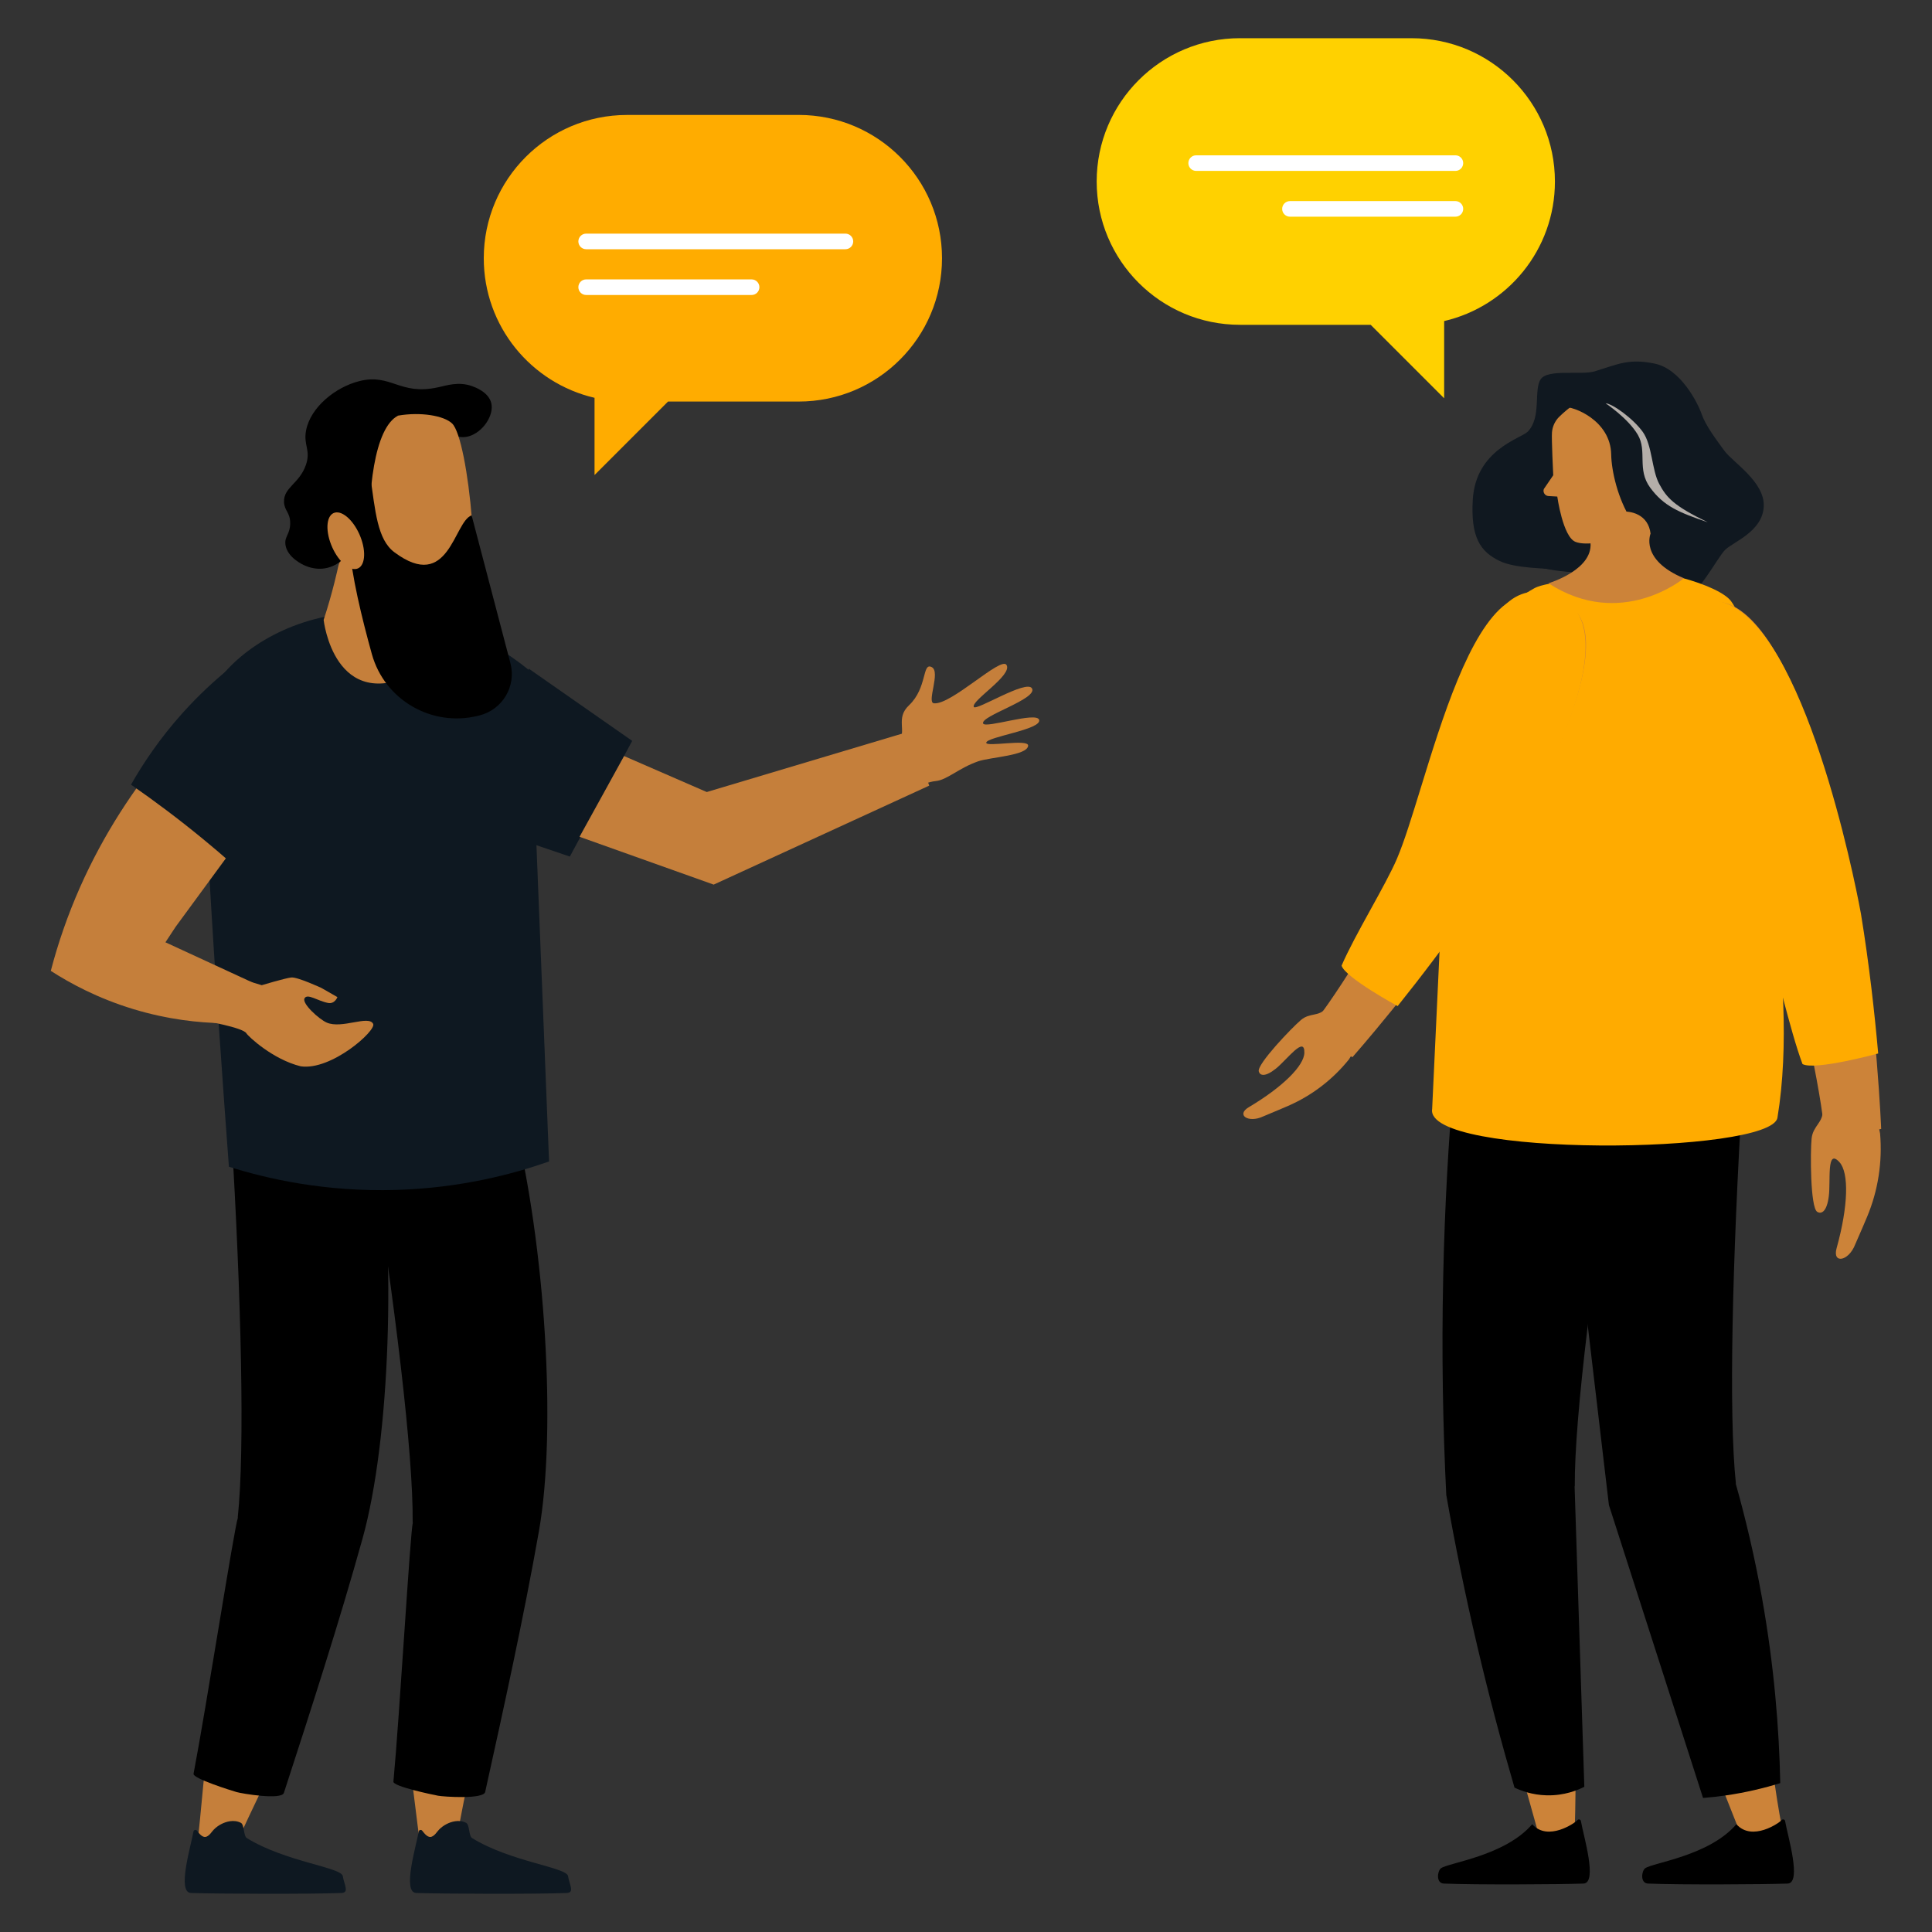 <?xml version="1.0" encoding="UTF-8"?>
<svg xmlns="http://www.w3.org/2000/svg" viewBox="0 0 1080 1080">
  <rect x="0" y="0" width="1080" height="1080" fill="#333333" stroke="none"/>
  <defs>
    <style>
      .cls-1 {
        fill-rule: evenodd;
      }

      .cls-1, .cls-2, .cls-3, .cls-4, .cls-5, .cls-6, .cls-7, .cls-8, .cls-9, .cls-10, .cls-11 {
        stroke-width: 0px;
      }

      .cls-1, .cls-5 {
        fill: #c57f3b;
      }

      .cls-3 {
        fill: #0e1821;
      }

      .cls-4 {
        fill: #101820;
      }

      .cls-6 {
        fill: #cc8339;
      }

      .cls-7 {
        fill: #b4aea9;
      }

      .cls-8 {
        fill: #fff;
      }

      .cls-9 {
        fill: #ffac00;
      }

      .cls-10 {
        fill: #ffab00;
      }

      .cls-11 {
        fill: #ffd100;
      }
    </style>
  </defs>
  <g>
    <path class="cls-11" d="M693.15,21.36h95.95c44.24,0,80.11,35.86,80.11,80.11h0c0,37.99-26.46,69.78-61.94,78.01h.02v43.17l-41.08-41.08h-73.06c-44.24,0-80.1-35.86-80.1-80.11h0c0-44.24,35.86-80.11,80.1-80.11Z"/>
    <g>
      <path class="cls-8" d="M668.66,95.54h144.92c2.41,0,4.36-1.95,4.36-4.36s-1.95-4.36-4.36-4.36h-144.92c-2.41,0-4.36,1.95-4.36,4.36s1.95,4.36,4.36,4.36Z"/>
      <path class="cls-8" d="M721.1,121.13h92.48c2.41,0,4.36-1.95,4.36-4.36s-1.95-4.36-4.36-4.36h-92.48c-2.41,0-4.36,1.95-4.36,4.36s1.95,4.36,4.36,4.36Z"/>
    </g>
  </g>
  <g>
    <path class="cls-9" d="M446.49,64.26h-95.95c-44.24,0-80.11,35.86-80.11,80.11h0c0,37.99,26.46,69.78,61.94,78.01h-.02v43.17l41.08-41.08h73.06c44.24,0,80.1-35.86,80.1-80.11h0c0-44.24-35.86-80.11-80.1-80.11Z"/>
    <g>
      <path class="cls-8" d="M472.59,139.32h-144.92c-2.41,0-4.36-1.95-4.36-4.36s1.95-4.36,4.36-4.36h144.92c2.41,0,4.36,1.95,4.36,4.36s-1.95,4.36-4.36,4.36Z"/>
      <path class="cls-8" d="M420.15,164.9h-92.48c-2.41,0-4.36-1.95-4.36-4.36s1.95-4.36,4.36-4.36h92.48c2.41,0,4.36,1.95,4.36,4.36s-1.95,4.36-4.36,4.36Z"/>
    </g>
  </g>
  <g>
    <path class="cls-5" d="M546.69,425.62c-10.85,3.78-17.28,10.46-23.78,11.02-6.47.59-20.11,7.73-20.11,7.73,0,0-7.73-5.15-9.22-21.25,0,0,4.3-2.33,8.6-7.83,5.14-6.59-1.9-13.6,5.93-20.99,10.44-9.86,7.25-24.36,12.81-21.33,4.98,2.71-2.98,19.68,1.11,20.17,9.57,1.16,37.49-26.33,40.6-21.46,3.66,5.73-19.87,20.01-18.27,23.49,1.15,2.51,29.65-15.63,32.55-10.31,3.22,5.89-29.05,15.42-27.33,19.59,1.22,2.95,29.85-6.83,31.3-2.07,1.67,5.46-29.33,9.48-29.56,12.8-.18,2.61,23.8-2.35,23.42,1.69-.51,5.56-21.12,6.34-28.06,8.75Z"/>
    <g id="Legs">
      <path class="cls-5" d="M140.66,1000.03c1.71.52,3.7.4,5.77.08-5.1,10.58-10.09,21.19-14.88,31.87-9.24-.81-12.61-2.07-20.69-5.85,1.31-12.04,2.35-24.68,3.7-37.49,7.79,5.46,17.08,9.39,26.1,11.4Z"/>
      <path class="cls-5" d="M257.15,990.74c1.8.21,3.71-.25,5.66-.93-2.39,11.24-4.66,22.49-6.71,33.78-9.24.82-12.31,10.54-21.15,8.25-1.68-12-4.3-34.92-6.14-47.69,8.96,3.98,19.02,6.21,28.34,6.6Z"/>
      <path class="cls-2" d="M133.01,848.25l-.11-.02c4.05-37.58,1.97-123.11-3.61-215.63,28.3-4.45,52.89-4.04,81.67-3.16,10.58,72.23,7.15,175.04-8.3,230.63-12.9,46.42-29.25,96.92-43.97,142.17-1.34,4.11-23.41.4-26.39-.45-2.91-.83-24.61-7.62-24.11-10.23,7.04-36.59,22.75-137.68,24.83-143.32Z"/>
      <path class="cls-2" d="M230.79,850.92h-.11c.4-37.81-9.91-122.73-24.39-214.28,27.74-7.16,52.26-9.13,80.98-11.02,17.5,70.87,24,173.53,13.99,230.35-8.36,47.45-19.76,99.29-30.05,145.75-.94,4.22-23.26,2.66-26.31,2.1-2.98-.55-25.23-5.21-24.98-7.85,3.48-37.1,9.36-139.23,10.88-145.04Z"/>
    </g>
    <g>
      <path class="cls-3" d="M128.48,1018.08c2.14-.32,4.3-.09,6.2.91,1.94,1.02,1.41,7.34,3.29,8.5,21.53,13.32,52.88,16.3,53.66,21.29.74,4.72,3.76,9.23-.72,9.41-18.1.72-70.5.47-84.15,0-7.97-.28-.02-26.22,1.38-34.33.16-.94,1.36-1.24,1.96-.49,1.16,1.46,3.18,4.27,5.39,3.31,1.82-.79,2.73-2.59,4.05-3.95,2.22-2.28,5.56-4.14,8.96-4.64Z"/>
      <path class="cls-3" d="M254.4,1018.08c2.14-.32,4.3-.09,6.2.91,1.94,1.02,1.41,7.34,3.29,8.5,21.53,13.32,52.88,16.3,53.66,21.29.74,4.72,3.76,9.23-.72,9.41-18.1.72-70.5.47-84.15,0-7.97-.28-.02-26.22,1.38-34.33.16-.94,1.36-1.24,1.96-.49,1.16,1.46,3.18,4.27,5.39,3.31,1.82-.79,2.73-2.59,4.05-3.95,2.22-2.28,5.56-4.14,8.96-4.64Z"/>
    </g>
    <path class="cls-3" d="M127.95,652.21c21.16,6.67,53.63,14.17,93.57,12.97,36.14-1.08,65.48-8.91,85.41-15.92-3.65-91.47-7.3-182.94-10.95-274.41,0,0-26.46-22.85-61.96-32.41-10.51-2.83-22.62-.48-35.14.14-9.28.45-18.08,2.04-26.27,4.45-32.15,9.49-54.68,31.8-58.1,49.3-4.29,21.95,13.45,255.87,13.45,255.87Z"/>
    <path class="cls-5" d="M137.71,577.6c1.19,1.89,14.87,14.67,30.41,18.48,17.12,2.48,42.27-19.93,40.49-23.69-2.43-5.14-17.5,2.96-25.98-.76-4.2-1.84-13.94-10.58-12.4-13.54,1.57-2.95,7.31,1.44,13.12,2.56,3.83.76,5.26-3.26,5.26-3.26l-8.98-5.14s-13.47-6.24-16.84-5.83c-3.36.38-16.49,4.31-16.49,4.31l-20.76-6.3-11.67,26.16s21.8,3.73,23.85,7.01Z"/>
    <path class="cls-5" d="M134.27,376.86c18.35,17.32,12.79,66.54,5.16,85l-41.24,56.22c-1.9,2.89-3.81,5.78-5.71,8.67,16.31,7.53,32.62,15.06,48.93,22.59-5.77,7.54-11.53,15.08-17.3,22.62-12.62-.25-29.94-1.9-49.6-7.87-19.93-6.05-35.42-14.47-46.11-21.37,1.98-7.6,4.31-15.33,7.04-23.17,22.44-64.57,62.88-111.15,98.82-142.69Z"/>
    <path class="cls-5" d="M189.01,316.95s-2.93,13.91-8.09,29.58c0,0,5.87,53.17,52.17,29.5,0,0-6.54-33.82-1.45-50.84,5.09-17.01-37.68-30.02-42.64-8.24Z"/>
    <path class="cls-2" d="M244.8,216.51c-21.36,4.74-26.14-7.94-43.96-3.46-13.35,3.36-27.37,14.67-29.77,27.69-1.53,8.28,2.82,10.84-.1,19.23-3.65,10.48-12.54,12.47-12.2,20.69.2,4.96,3.5,5.76,3.45,11.94-.05,6.14-3.32,7.28-2.65,11.94,1.03,7.15,9.66,11.08,10.86,11.61,1.56.68,7.23,3.07,13.91.9,1.65-.54,5.84-2.16,8.97-6.28,4.94-6.51,4.6-15.78,1.79-21.99-2.02-4.47-4.24-4.98-5.38-9.87-.36-1.52-1.55-6.62.9-10.77,2.6-4.4,6.51-3.02,11.67-6.73,7.79-5.6,5.02-13.18,12.56-20.19,5.54-5.15,12.41-6.08,13.91-6.28,15.33-2.08,21.95,12.09,33.21,8.97,7.84-2.17,14.41-11.75,12.61-18.73-1.58-6.11-9.22-8.81-10.73-9.35-7.48-2.64-13.98-.43-19.04.69Z"/>
    <path class="cls-5" d="M197.42,253.09c-6.14,48.95,4.61,87.8,8.25,95.65,7.3,15.7,50.48,9.6,54.5,2.33,10.35-18.68,1.81-105.51-7.44-114.35-9.26-8.84-52.2-8.4-55.31,16.36Z"/>
    <path class="cls-2" d="M206.84,265l-11.46,39.82c.97,16.27,6.9,40.73,12.5,60.85,7.14,25.64,33.42,40.84,59.27,34.48.3-.07.59-.15.89-.22,12.89-3.24,20.67-16.35,17.29-29.21l-21.69-82.63c-9.95,3.39-12.58,43.46-43.18,20.62-9.52-7.11-10.66-22.66-13.61-43.7Z"/>
    <path class="cls-2" d="M206.9,307.85c-1.75-32.8,2.39-68.74,15.64-75.51,0,0-32.71-3.95-39.66,23.88-6.95,27.82,12.87,55,12.87,55l11.15-3.37Z"/>
    <path class="cls-5" d="M201.5,300.09c-3.4-8.67-9.83-14.73-14.36-13.52-4.53,1.2-5.44,9.21-2.04,17.88,3.4,8.67,9.83,14.73,14.36,13.52,4.53-1.2,5.44-9.21,2.04-17.88Z"/>
    <path class="cls-3" d="M152.35,356.53c-14.22,8.8-32.48,22.22-50.25,42-12.83,14.29-22.15,28.28-28.86,40.1,13.02,9.01,26.64,19.19,40.59,30.67,9.98,8.21,19.26,16.38,27.86,24.38,6.48-19.17,13.16-45.72,14.51-77.77.97-23.07-1.05-43.21-3.85-59.37Z"/>
    <path class="cls-3" d="M353.41,414.15c-9.76-6.81-19.52-13.63-29.29-20.44-9.52-6.65-19.04-13.29-28.56-19.94-1.15,32.02-2.31,64.04-3.46,96.06,8.81,3,17.62,6,26.44,9,11.62-21.56,23.25-43.12,34.87-64.68Z"/>
    <path class="cls-1" d="M348.86,422.64c15.41,6.7,30.81,13.41,46.22,20.11l113.59-33.96c3.62,10.09,7.2,20.23,10.77,30.38-40.16,18.44-80.33,36.88-120.49,55.33-24.99-8.91-49.98-17.82-74.98-26.73,8.3-15.04,16.59-30.08,24.89-45.12Z"/>
  </g>
  <g>
    <g id="Legs-2" data-name="Legs">
      <path class="cls-6" d="M962.49,983.76c-1.74.53-3.76.41-5.87.08,5.12,12.93,10.23,25.86,15.35,38.78,2.45,5.14,7.79,8.19,13.26,7.64,4.86-.49,9.08-3.76,10.92-8.42-.96-5.13-1.88-10.38-2.73-15.74-1.86-11.72-3.29-23.05-4.36-33.94-7.93,5.55-17.38,9.56-26.56,11.6Z"/>
      <path class="cls-6" d="M852.49,977.48c-1.79.43-3.78.19-5.84-.27,4.33,15.53,8.67,31.06,13,46.58,2.2,3.9,6.5,6.14,10.92,5.72,4.56-.44,8.43-3.63,9.75-8.06.18-5.93.31-11.95.37-18.06.13-12.32,0-24.32-.35-35.96-8.59,5.09-18.48,8.54-27.86,10.04Z"/>
      <path class="cls-2" d="M880.19,830.85h.12c-.25-38.47,10.6-124.85,25.72-217.95-28.2-7.4-63.88-10.31-93.1-12.35-3.12,35.51-5.32,73.3-6.17,113.17-.93,43.09-.18,83.85,1.72,121.99,4.75,27.01,10.47,55.3,17.38,84.71,6.49,27.66,13.49,53.96,20.75,78.86,3.53,1.68,9.84,4.13,18.04,4.32,9.88.23,17.36-2.93,21-4.76-1.81-55.99-3.63-111.98-5.44-167.97Z"/>
      <path class="cls-2" d="M970.27,829.3l.11-.02c-4.12-38.25-2.01-125.28,3.67-219.43-28.8-4.52-73-3.83-102.28-2.93,9.21,78.14,18.41,156.27,27.62,234.41,17.54,54.58,35.08,109.16,52.62,163.74,4.08-.32,8.34-.79,12.74-1.42,11.31-1.64,21.49-4.11,30.42-6.88-.61-30.6-3.42-65.57-10.24-103.72-4.12-23.04-9.18-44.34-14.67-63.76Z"/>
    </g>
    <path class="cls-4" d="M891.5,207.57c-7.47,2.29-26.26-1.52-30.27,4.47-4.01,5.99.6,21.26-7.18,29.23-3.8,3.89-29.13,10.03-30.76,38.11-1.2,20.79,4.06,28.96,15.09,34.25,8.84,4.24,25.89,3.91,29.87,4.73,3.98.82,27.65,2.93,36.92,7.12,9.27,4.2,23.01,13.41,33.4,11.08,10.38-2.33,21.2-24.76,25.85-29.25,4.65-4.49,20.72-10.15,21.52-24.01.8-13.86-17.23-24.79-21.98-31.29-4.75-6.5-10.53-14.15-12.72-20.5-2.19-6.35-11.72-25.2-26.18-28.23-14.46-3.03-20.51.28-33.55,4.28Z"/>
    <path class="cls-10" d="M800.58,619.94l9.57-203.89s3.29-62.6,47.42-87.14c4.41-2.45,11.92-2.79,17.71-4.82,6.24-2.2,10.82-6.01,17.45-6.37,32.24-1.76,68.44,9.47,74.98,18.39,11.3,15.4,12.07,56.69,11.62,76.05-.64,27.82,27.51,132.57,14.27,212.65-3.39,20.53-197.22,22.48-193.03-4.86Z"/>
    <g>
      <path class="cls-4" d="M861.42,219.37c2.25-.67,7.07,7.16,12.69,8.13-3,4.76-4.6,7.66-5.48,15.53-.88,7.87,31.98,58.59,31.98,58.59l8.95,26.01c-17.72-5.77-21.08-6.97-34.9-8.17-14.15-1.23-23.24-4.97-32.49-11.13-9.5-6.33-18.14-30.57-3.27-43.8,14.86-13.23,23.3-24.09,23.44-30.76.14-6.67-3.71-13.57-.92-14.39Z"/>
      <path class="cls-6" d="M880.67,302.88c-7.03-2.8-10.14-25.3-10.14-25.3l-4.92-.28c-1.95-.11-3.25-2.06-2.61-3.91l5.27-7.72s-1-20.15-.71-23.9c.26-3.36,1.71-6.5,4.12-8.85,4.64-4.5,12.85-11.3,20.85-12.2,29.1-3.3,43.52,11.83,42.27,39.01-1.24,27.18-34.68,42.19-34.68,42.19,0,0-12.97,3.56-19.47.97Z"/>
      <path class="cls-4" d="M873.87,227.49c5.85-.53,26.44,7.6,26.79,26.51.36,18.91,14.26,61.93,46.05,50.67,23.72-8.41-10.72-75.75-10.72-75.75l-23.25-16.85s-34.74,4.75-38.88,15.42Z"/>
      <path class="cls-7" d="M897.54,225.45s12.57,8.36,17.99,17.56c5.41,9.2-.63,19.35,6.96,29.63,7.59,10.28,15.84,13.75,32.15,19.31-18.91-9.18-22.94-13.62-27.14-21.46-4.2-7.84-3.84-21.61-9.19-29.07-5.35-7.47-17.04-15.84-20.77-15.97Z"/>
    </g>
    <path id="Arm" class="cls-6" d="M954.71,336.7c-10.44,2.16-18.92,9.66-20.32,20.23l-.38,2.86c-6.52,37.9,46.45,122.06,59.96,158.07,13.05,34.76,26.94,109.45,25.42,114.72-1.52,5.28,32.2-1.49,32.2-1.49,0,0-2.41-60.41-12.74-123.33-4.9-29.86-38.59-180.5-84.14-171.07Z"/>
    <path id="Hand" class="cls-6" d="M1018.87,620.84c.33,6.69-5.41,8.46-6.17,15.6-.76,7.17-.78,38.58,3.14,40.98,2.29,1.41,5.33.05,6.46-8.61,1.14-8.66-1.41-27.2,5.93-19.2,5.46,5.95,4.98,24.61-1.55,48.12-2.49,8.95,6.71,7.39,10.35-2.01.66-1.69,2.67-5.9,6.66-15.44,6.18-14.75,8.66-30.79,7.28-46.73l-2.43-11.58s-29.67-1.31-29.66-1.12Z"/>
    <path id="Neck" class="cls-6" d="M922.68,298.29s-6.21,14.61,18.63,24.96c0,0-35.01,29.22-75.72,2.8,0,0,26.41-7.79,23.31-24.07-3.09-16.28,31.27-24.39,33.78-3.7Z"/>
    <path class="cls-10" d="M986.59,523.32c6.38,17,13.71,51.94,21.02,71.49,6.79,3.79,42.31-5.9,42.31-5.9-1.96-22.12-5.01-49.9-9.63-78.05-.22-1.39-25.41-140.39-68.21-169.79-7.01-4.82-14.21-6.51-21.39-5.03-.69.14-1.37.31-2.05.49-12.01,3.26-20.4,12.31-21.89,23.64l-.35,2.68c-4.84,28.15,20.31,78.31,40.52,118.61,8.45,16.85,15.74,31.4,19.67,41.85Z"/>
    <g>
      <path class="cls-2" d="M970.65,1019.75c-15.23,17.81-47.01,21.52-51.06,24.67-1.93,1.5-2.86,8.33,1.7,8.51,18.42.74,64.09.48,77.99,0,8.11-.28.02-26.69-1.4-34.94-.16-.96-1.38-1.26-1.99-.5-1.18,1.48-16.43,12.13-25.23,2.26Z"/>
      <path class="cls-2" d="M856.51,1019.75c-15.23,17.81-47.01,21.52-51.06,24.67-1.93,1.5-2.86,8.33,1.7,8.51,18.42.74,64.09.48,77.99,0,8.11-.28.02-26.69-1.4-34.94-.16-.96-1.38-1.26-1.99-.5-1.18,1.48-16.43,12.13-25.23,2.26Z"/>
    </g>
    <path id="Arm-2" data-name="Arm" class="cls-6" d="M876.84,338.12c-8.17-5.12-18.4-5.53-25.93.51l-2.04,1.63c-27.96,20.68-46,108.78-59.69,140.75-13.22,30.86-50.86,88.34-55.15,90.83-4.29,2.49,21.96,19.17,21.96,19.17,0,0,36.21-40.97,68.81-88.53,15.47-22.57,87.68-142.04,52.03-164.36Z"/>
    <path id="Hand-2" data-name="Hand" class="cls-6" d="M741.03,563.85c-3.97,4.57-8.82,2.14-13.79,6.33-4.98,4.2-24.64,24.71-23.58,28.73.62,2.35,3.45,3.36,9.61-1.58,6.16-4.95,16.09-18.65,15.88-8.84-.16,7.3-12.14,19.19-31.1,30.46-7.22,4.29-.24,9.03,8.02,5.16,1.49-.7,5.43-2.19,14.01-5.92,13.26-5.77,24.92-14.7,33.98-25.97l5.65-9.09s-18.56-19.41-18.67-19.28Z"/>
    <path class="cls-10" d="M780.94,479.96c-6.46,15.1-23.53,42.5-30.99,59.84,2.07,6.72,31.33,22.61,31.33,22.61,12.55-15.67,27.94-35.73,42.52-57,.72-1.05,71.2-107.59,61.64-153.57-1.56-7.53-5.21-13.14-10.83-16.66-.54-.34-1.09-.66-1.64-.96-9.88-5.38-21.03-4.71-29.09,1.75l-1.91,1.53c-20.76,15.36-35.71,63.85-47.71,102.82-5.02,16.29-9.35,30.35-13.33,39.64Z"/>
  </g>
</svg>